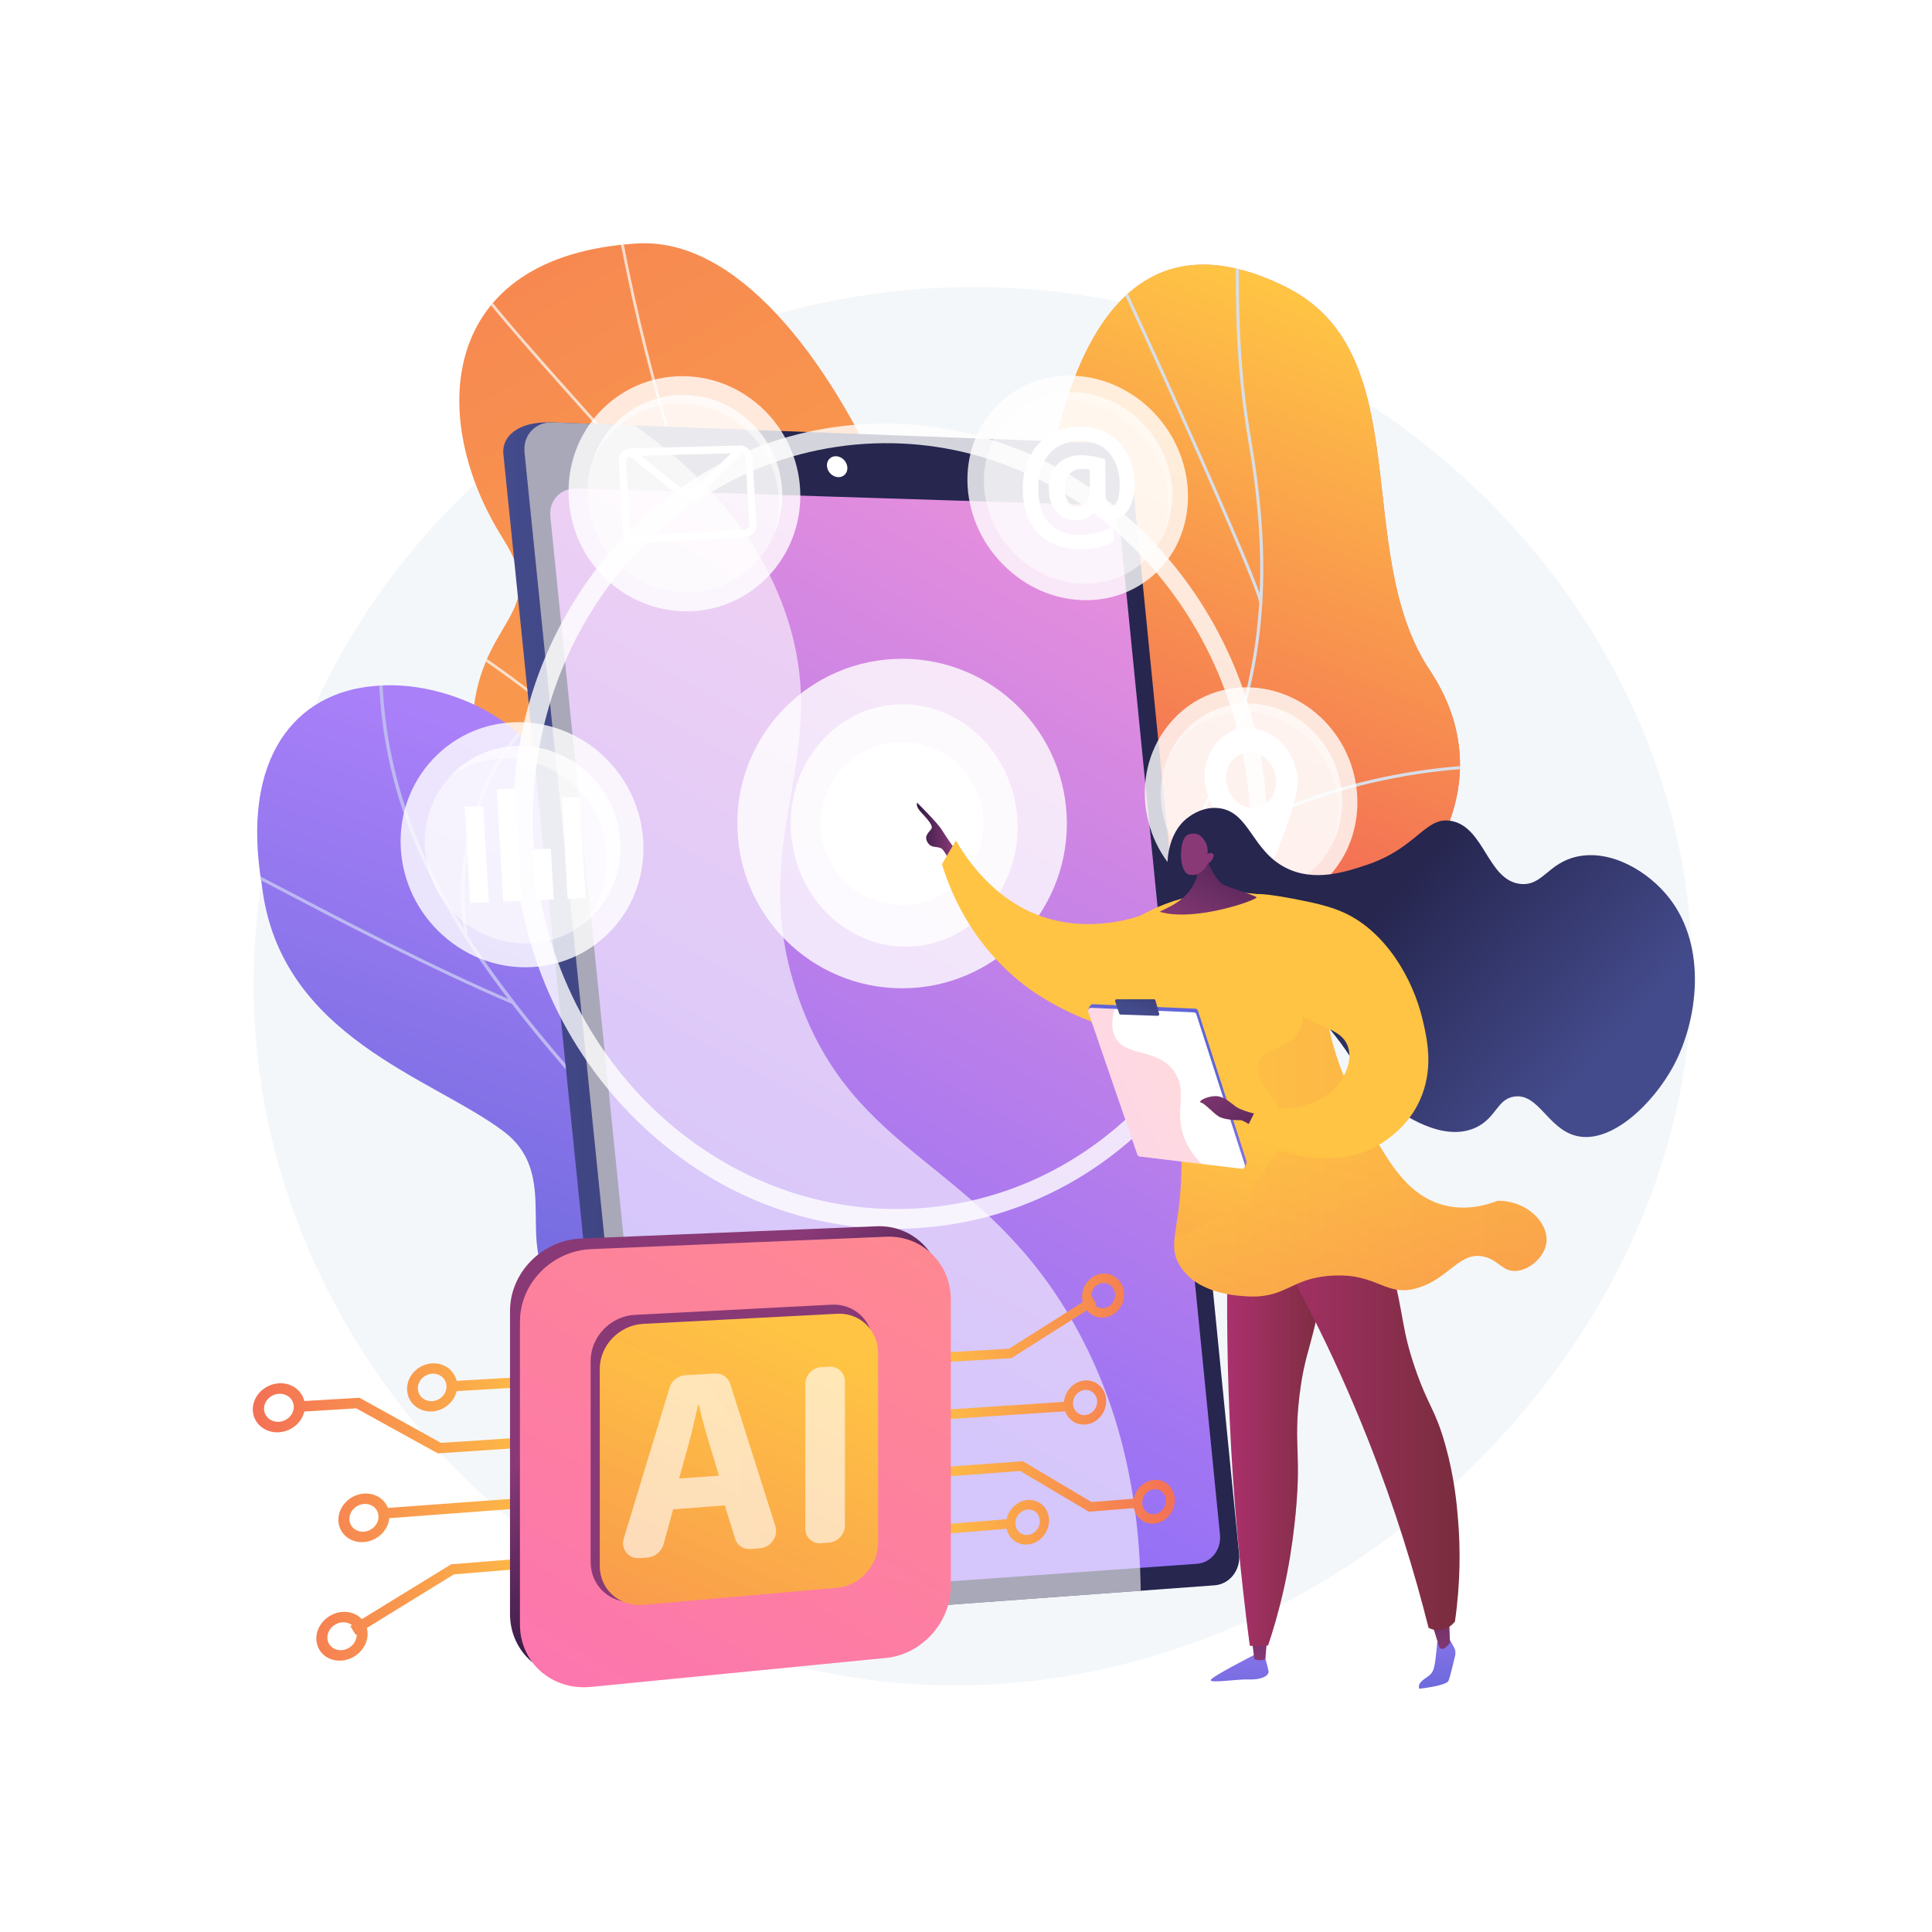 <svg xmlns="http://www.w3.org/2000/svg" xmlns:xlink="http://www.w3.org/1999/xlink" x="0px" y="0px" viewBox="0 0 3710 3710" style="enable-background:new 0 0 3710 3710;" xml:space="preserve"><g id="Background">	<g>		<g>			<rect style="fill:#FFFFFF;" width="3710" height="3710"></rect>		</g>	</g></g><g id="Illustration">	<g>		<path style="fill:#F4F7FA;" d="M1911.001,551.734c-707.114-20.88-1319.624,492.199-1412.164,1165.423   c-101.178,736.079,455.696,1398.374,1140.908,1504.45c852.288,131.942,1678.959-631.354,1604.732-1459.416   C3188.554,1138.319,2629.797,572.959,1911.001,551.734z"></path>		<g>			<g>				<defs>					<path id="SVGID_1_" d="M1911.597,2401.83c37.809,46.476,74.113,80.434,113.161,124.119      c-241.443,73.574-460.71,188.763-705.362,263.802c53.467-325.543,154.891-497.402-66.893-809.069      c-104.079-146.26-352.062-404.028-345.479-586.668c7.5-208.078,153.649-210.119,59.267-359.026      c-147.517-232.738-124.787-545.086,257.978-567.47c377.773-22.092,707.14,903.333,607.246,1226.263      C1801.575,1985.604,1714.172,2159.146,1911.597,2401.83z"></path>				</defs>									<linearGradient id="SVGID_00000150094539133867104860000017937358269103253637_" gradientUnits="userSpaceOnUse" x1="2192.545" y1="3034.444" x2="197.449" y2="-415.407">					<stop offset="0" style="stop-color:#FFC444"></stop>					<stop offset="0.996" style="stop-color:#F36F56"></stop>				</linearGradient>									<use xlink:href="#SVGID_1_" style="overflow:visible;fill:url(#SVGID_00000150094539133867104860000017937358269103253637_);"></use>				<clipPath id="SVGID_00000107583796156998208710000017462633105683735740_">					<use xlink:href="#SVGID_1_" style="overflow:visible;"></use>				</clipPath>				<g style="opacity:0.7;clip-path:url(#SVGID_00000107583796156998208710000017462633105683735740_);">					<g>						<path style="fill:#FCFDFE;" d="M1644.348,2635.309l5.378-0.823c-14.094-92.005-21.124-186.241-27.922-277.371l-2.594-34.624       c-5.558-73.302-11.833-138.766-17.374-196.525c-3.1-32.355-6.051-63.102-8.659-92.85       c-7.976-91.014-13.387-154.717-16.075-186.387l-1.787-20.917c-21.956-249.556-143.596-580.581-208.948-758.421       c-7.073-19.245-13.394-36.45-18.74-51.26c-91.873-254.585-156.984-530.485-193.519-820.035l-5.401,0.681       c36.587,289.949,101.791,566.241,193.804,821.201c5.347,14.82,11.672,32.034,18.75,51.29       c65.263,177.604,186.744,508.186,208.635,757.022l1.785,20.901c2.689,31.673,8.1,95.382,16.078,186.402       c2.609,29.76,5.559,60.523,8.664,92.893c5.535,57.734,11.81,123.168,17.361,196.42l2.597,34.614       C1623.186,2448.752,1630.222,2543.094,1644.348,2635.309z"></path>						<path style="fill:#FCFDFE;" d="M1607.438,2173.631l5.388-0.736c-22.351-164.228-114.766-348.125-267.258-531.811       c-127.01-152.996-292.22-300.342-453.272-404.258l-2.948,4.568C1201.507,1442.816,1559.368,1820.458,1607.438,2173.631z"></path>						<path style="fill:#FCFDFE;" d="M1372.576,1098.885l4.477-3.088c-81.394-117.932-178.169-226.261-271.762-331.025       c-64.05-71.695-130.281-145.832-191.039-222.436l-4.263,3.383c60.858,76.727,127.145,150.927,191.245,222.678       C1194.714,873.037,1291.376,981.234,1372.576,1098.885z"></path>						<path style="fill:#FCFDFE;" d="M1520.667,1537.942c8.048-199.048,109.08-461.91,216.208-562.522l-3.724-3.968       c-107.996,101.424-209.825,366.037-217.918,566.271L1520.667,1537.942z"></path>					</g>				</g>			</g>		</g>		<g>							<linearGradient id="SVGID_00000043456622861324276360000017482932060620600496_" gradientUnits="userSpaceOnUse" x1="1553.889" y1="1514.82" x2="2803.578" y2="1514.82">				<stop offset="0" style="stop-color:#FFC444"></stop>				<stop offset="0.996" style="stop-color:#F36F56"></stop>			</linearGradient>			<path style="fill:url(#SVGID_00000043456622861324276360000017482932060620600496_);" d="M1991.243,1366.67    c17.868,331.63-181.578,311.003-437.354,295.8c117.503,286.128,221.381,569.056,325.806,856.549    c171.336,7.634,294.202,9.913,336.397-193.984c47.723-230.603,67.618-365.264,300.505-479.372    c232.887-114.107,372.421-343.197,228.72-559.011c-151.223-227.108-19.719-607.838-275.887-735.37    C2023.074,329.065,1972.638,1021.343,1991.243,1366.67z"></path>			<g>				<defs>					<path id="SVGID_00000115494899933110298290000008675458133949912480_" d="M1991.243,1366.67      c17.868,331.63-181.578,311.003-437.354,295.8c117.503,286.128,221.381,569.056,325.806,856.549      c171.336,7.634,294.202,9.913,336.397-193.984c47.723-230.603,67.618-365.264,300.505-479.372      c232.887-114.107,372.421-343.197,228.72-559.011c-151.223-227.108-19.719-607.838-275.887-735.37      C2023.074,329.065,1972.638,1021.343,1991.243,1366.67z"></path>				</defs>									<linearGradient id="SVGID_00000023972073887183379210000017106088196936547470_" gradientUnits="userSpaceOnUse" x1="2570.842" y1="606.086" x2="2195.182" y2="1553.203">					<stop offset="0" style="stop-color:#FFC444"></stop>					<stop offset="0.996" style="stop-color:#F36F56"></stop>				</linearGradient>									<use xlink:href="#SVGID_00000115494899933110298290000008675458133949912480_" style="overflow:visible;fill:url(#SVGID_00000023972073887183379210000017106088196936547470_);"></use>				<clipPath id="SVGID_00000005246251650148046680000002436546816782924699_">					<use xlink:href="#SVGID_00000115494899933110298290000008675458133949912480_" style="overflow:visible;"></use>				</clipPath>				<g style="clip-path:url(#SVGID_00000005246251650148046680000002436546816782924699_);">					<g>						<path style="fill:#D8DEE8;" d="M1803.171,2135.763c213.075-181.699,385.573-339.033,505.188-569.789       c114.486-220.854,143.091-434.17,95.645-713.272c-24.58-144.611-25.844-251.004-24.965-396.815l-5.882-0.038       c-0.878,146.125,0.389,252.755,25.051,397.834c47.212,277.744,18.78,489.957-95.067,709.585       c-119.126,229.809-291.205,386.742-503.786,568.021L1803.171,2135.763z"></path>						<path style="fill:#D8DEE8;" d="M2213.05,2446.667l3.472-4.741c-74.389-54.429-149.779-94.805-230.483-123.432       c-41.297-14.646-81.458-21.407-129.06-27.052l-0.69,5.84c47.207,5.598,87.002,12.289,127.786,26.754       C2064.229,2352.467,2139.128,2392.581,2213.05,2446.667z"></path>						<path style="fill:#D8DEE8;" d="M2227.294,1702.23c160.632-137.5,383.525-218.596,627.617-228.343l-0.233-5.875       c-245.41,9.8-469.576,91.393-631.207,229.751L2227.294,1702.23z"></path>						<path style="fill:#D8DEE8;" d="M2418.623,1158.9l5.822-0.798c-4.281-31.188-127.031-305.137-164.549-388.357       c-77.634-172.194-163.482-356.56-172.769-367.024l-4.397,3.903c7.719,8.7,86.398,176.093,171.809,365.537       C2331.684,943.282,2415.303,1134.742,2418.623,1158.9z"></path>					</g>				</g>			</g>		</g>		<g>			<g>				<g>					<defs>						<path id="SVGID_00000013157153957014888330000018366532240329499269_" d="M1752.878,3064.025       c98.136-49.357,195.468-100.636,291.915-153.799c2.112,0.652-30.438-196.613-171.096-255.709       c-276.749-112.957-195.979-332.467-191.484-446.972c13.39-163.88-74.717-304.514-248.352-244.743       c-193.695,63.178-322.594-187.78-373.492-439.883c-14.906-126.508-198.388-220.642-342.498-205.483       c-148.124,12.654-256.876,134.601-215.001,382.4c33.754,292.199,328.954,369.766,465.067,473.485       c133.819,101.747-28.733,281.271,175.035,340.844c173.39,55.686,371.695,69.28,355.891,223.07       C1480.81,2890.153,1534.16,2990.73,1752.878,3064.025z"></path>					</defs>											<linearGradient id="SVGID_00000072281408058437632300000017080766689737795972_" gradientUnits="userSpaceOnUse" x1="1488.445" y1="1596.872" x2="1063.821" y2="2803.697">						<stop offset="0" style="stop-color:#AA80F9"></stop>						<stop offset="0.996" style="stop-color:#6165D7"></stop>					</linearGradient>											<use xlink:href="#SVGID_00000013157153957014888330000018366532240329499269_" style="overflow:visible;fill:url(#SVGID_00000072281408058437632300000017080766689737795972_);"></use>					<clipPath id="SVGID_00000074444294401425487450000008686515810616904895_">						<use xlink:href="#SVGID_00000013157153957014888330000018366532240329499269_" style="overflow:visible;"></use>					</clipPath>					<g style="clip-path:url(#SVGID_00000074444294401425487450000008686515810616904895_);">						<path style="fill:#BEB8F2;" d="M1899.189,3023.876c-0.558-1.656-237.862-356.182-542.624-674.855       c-45.269-52.993-92.774-105.817-138.71-156.903c-255.834-284.488-497.481-553.202-483.574-953.438l-6.441,0.499       c-13.968,402.104,228.282,671.488,484.758,956.692c45.918,51.062,93.401,103.863,138.721,156.911       c306.407,320.401,540.583,671.146,541.745,673.433L1899.189,3023.876z"></path>						<path style="fill:#BEB8F2;" d="M983.01,1927.682l3.362-5.08c-152.066-64.457-343.667-164.881-446.6-218.83       c-83.308-43.663-83.563-43.547-86.561-41.998l1.38,2.363l-0.647,2.733c3.997,0.877,38.436,18.926,82.034,41.777       C638.984,1762.635,830.718,1863.13,983.01,1927.682z"></path>						<path style="fill:#BEB8F2;" d="M898.294,1794.302c-19.46-128.795,11.776-229.432,41.408-291.176       c32.277-67.257,71.216-106.834,76.702-109.777l-1.124-1.807l1.206-3.457c-1.845-0.305-3.471,0.694-5.833,2.643       c-33.79,27.918-152.972,178.461-118.752,404.937L898.294,1794.302z"></path>						<path style="fill:#BEB8F2;" d="M1539.87,2563.532l5.919-2.809c-120.553-228.351-3.91-523.64,51.838-639.999       c2.995-6.25,3.954-8.275,4.221-9.25l-6.265-0.652l3.132,0.326l-3.125-0.345c-0.214,0.69-1.913,4.228-3.873,8.324       c-40.203,83.916-69.438,167.453-86.893,248.287C1471.296,2322.699,1483.087,2455.971,1539.87,2563.532z"></path>						<path style="fill:#BEB8F2;" d="M1009.881,2424.178l-1.115-2.448l-0.117,2.759l-3.012-1.759l1.441-3.225       c0.007-0.006,0.02-0.012,0.036-0.02c4.069-1.896,266.996-82.824,448.731,37.875l-4.288,4.585       C1271.637,2342.452,1012.32,2423.241,1009.881,2424.178z M1008.766,2421.7l0.117-2.778L1008.766,2421.7z"></path>						<path style="fill:#BEB8F2;" d="M1859.308,2966.352c-19.622-48.073-28.329-138.933,41.595-298.784       c3.969-9.071,3.969-9.071,3.266-10.313l-5.851,2.928l2.926-1.464l-3.164-0.059c-0.178,0.652-1.565,3.822-3.168,7.491       c-70.641,161.486-61.675,253.69-41.712,302.603L1859.308,2966.352z"></path>						<path style="fill:#BEB8F2;" d="M1794.276,2886.01l5.421-3.557c-61.562-76.23-230.802-87.404-326.203-87.28       c-3.026,0.004-4.972,0.011-5.683-0.031l-1.192,5.575c0.763,0.045,2.859,0.047,6.117,0.043       C1567.009,2800.638,1734.141,2811.551,1794.276,2886.01z"></path>					</g>				</g>			</g>		</g>		<g>			<g>				<g>					<g>													<linearGradient id="SVGID_00000006677372995838123360000003745646163514595749_" gradientUnits="userSpaceOnUse" x1="3481.436" y1="1934.023" x2="4890.386" y2="1934.023" gradientTransform="matrix(1 0.02 -0.02 1 -2497.696 -41.898)">							<stop offset="0" style="stop-color:#444B8C"></stop>							<stop offset="0.996" style="stop-color:#26264F"></stop>						</linearGradient>						<path style="fill:url(#SVGID_00000006677372995838123360000003745646163514595749_);" d="M2127.928,912.197l205.226,2064.037       c3.055,30.735-18.108,57.607-47.107,59.724l-999.937,83.753c-60.956,2.14-93.849-30.697-97.16-63.221L966.592,871.698       c-3.34-32.819,27.113-61.867,88.69-60.613l1013.56,42.732C2098.292,854.928,2124.846,881.199,2127.928,912.197z"></path>						<path style="fill:#26264F;" d="M2173.389,909.565l206.09,2074.674c3.069,30.893-18.179,57.908-47.294,60.042l-1036.684,75.993       c-32.365,2.372-61.642-22.43-64.967-55.126L1007.181,868.776c-3.354-32.995,20.883-58.972,53.769-57.729l1053.111,39.832       C2143.632,851.998,2170.294,878.407,2173.389,909.565z"></path>													<linearGradient id="SVGID_00000071560962107543665620000018244694704464642449_" gradientUnits="userSpaceOnUse" x1="2156.899" y1="1160.787" x2="1378.296" y2="2538.707">							<stop offset="0.004" style="stop-color:#E38DDD"></stop>							<stop offset="1" style="stop-color:#9571F6"></stop>						</linearGradient>						<path style="fill:url(#SVGID_00000071560962107543665620000018244694704464642449_);" d="M2151.565,1024.042l191.145,1922.914       c2.869,28.866-17.021,54.063-44.271,56l-975.066,69.308c-30.098,2.139-57.32-21.016-60.415-51.463L1056.808,992.11       c-3.12-30.703,19.386-55.03,49.933-54.057l989.363,31.488C2123.746,970.419,2148.672,994.946,2151.565,1024.042z"></path>					</g>					<path style="fill:#FFFFFF;" d="M1627.126,896.865c1.114,11.098-6.719,19.801-17.51,19.437      c-10.802-0.364-20.472-9.674-21.59-20.792c-1.119-11.12,6.743-19.823,17.547-19.438      C1616.366,876.457,1626.011,885.766,1627.126,896.865z"></path>				</g>			</g>			<g style="opacity:0.6;">				<path style="fill:#FFFFFF;" d="M1531.145,1909.562c-103.03-304.424,76.3-457.788-25.257-739.753     c-55.253-153.414-165.862-267.698-287.542-352.808l-157.394-5.953c-32.888-1.244-57.123,24.734-53.771,57.729l223.356,2196.372     c3.323,32.696,32.601,57.498,64.965,55.126l895.028-65.609c-2.811-229.333-61.074-392.55-125.87-508.578     C1886.6,2227.254,1637.83,2224.787,1531.145,1909.562z"></path>			</g>		</g>		<g>			<circle style="opacity:0.8;fill:#FFFFFF;" cx="1732.289" cy="1581.423" r="316.382"></circle>			<circle style="fill:#FFFFFF;" cx="1732.289" cy="1581.423" r="156.292"></circle>		</g>		<g>			<g>				<path style="opacity:0.8;fill:#FFFFFF;" d="M1953.769,1574.173c7.345,126.815-82.133,235.704-201.312,243.302     c-120.82,7.703-226.095-91.355-233.624-221.348c-7.529-129.993,85.69-239.07,206.695-243.573     C1844.89,1348.111,1946.424,1447.358,1953.769,1574.173z"></path>				<path style="opacity:0.8;fill:#FFFFFF;" d="M1845.752,1579.625c3.651,63.036-41.008,116.853-100.108,120.224     c-59.501,3.394-111.028-45.568-114.724-109.38c-3.696-63.812,41.876-117.675,101.422-120.29     C1791.486,1467.581,1842.101,1516.589,1845.752,1579.625z"></path>			</g>			<path style="opacity:0.8;fill:#FFFFFF;" d="M1783.685,2356.602c-194.42,18.398-385.927-45.933-537.739-183.141    c-154.257-139.419-247.131-335.53-259.58-550.456c-12.449-214.927,57.232-419.242,194.486-573.376    c135.078-151.69,318.038-234.923,513.45-236.202c191.169-1.251,371.701,76.182,509.905,216.359    c136.138,138.08,216.559,322.269,228.025,520.236s-47.211,389.177-166.606,540.156    C2144.419,2243.449,1973.883,2338.603,1783.685,2356.602z M1696.482,851.065c-387.813,3.368-696.304,348.854-671.91,770.011    c24.394,421.156,370.992,733.576,756.933,697.888c369.662-34.183,640.742-377.816,618.182-767.299    C2377.127,1162.181,2067.937,847.84,1696.482,851.065z"></path>			<g>				<g>					<g>						<path style="opacity:0.8;fill:#FFFFFF;" d="M1092.165,957.331c-7.507-129.616,92.346-234.82,217.865-234.972       c120.156-0.147,219.483,96.825,226.42,216.585c6.937,119.761-80.708,224.47-200.307,234.246       C1211.206,1183.402,1099.672,1086.947,1092.165,957.331z"></path>					</g>					<g style="opacity:0.5;">						<path style="fill:#FFFFFF;" d="M1128.489,955.828c-6.295-108.68,77.326-197.069,182.663-197.409       c101.057-0.325,184.749,81.147,190.589,181.961c5.839,100.815-68.037,188.808-168.649,196.828       C1228.219,1145.569,1134.784,1064.509,1128.489,955.828z"></path>					</g>					<path style="opacity:0.5;fill:#FFFFFF;" d="M1304.896,774.974c101.133-0.418,184.885,81.012,190.727,181.867      c1.389,23.984-1.763,47.187-8.643,68.772c11.081-26.036,16.51-55.022,14.76-85.231      c-5.839-100.815-89.532-182.288-190.589-181.963c-81.134,0.263-149.359,52.801-173.575,126.757      C1166.077,820.097,1229.996,775.285,1304.896,774.974z"></path>					<g>						<path style="fill:#FFFFFF;" d="M1221.079,1043.348c-6.388,0.122-12.483-2.218-17.252-6.646       c-4.796-4.452-7.646-10.498-8.024-17.02l-7.724-133.348c-0.787-13.587,9.54-24.929,23.002-25.283l209.498-5.512       c6.261-0.078,12.207,2.222,16.852,6.712c4.57,4.417,7.288,10.352,7.657,16.712l7.391,127.603       c0.755,13.041-8.812,24.227-21.344,24.934l-209.125,11.814C1221.699,1043.331,1221.388,1043.342,1221.079,1043.348z        M1421.649,870.032l-209.483,5.682c-5.799,0.157-10.255,4.855-9.93,10.473l7.717,133.243c0.145,2.499,1.24,4.817,3.081,6.528       c2.049,1.908,4.755,2.845,7.62,2.709l209.145-11.644c5.222-0.292,9.216-4.875,8.906-10.221l-7.396-127.702       c-0.142-2.45-1.188-4.734-2.946-6.432C1426.53,870.903,1424.213,869.943,1421.649,870.032L1421.649,870.032z"></path>						<path style="fill:#FFFFFF;" d="M1323.182,959.373c-6.31,0.092-12.724-2.011-18.159-6.354l-98.686-78.887       c-3.171-2.535-3.887-7.154-1.596-10.312c2.289-3.16,6.716-3.664,9.883-1.127l98.593,78.907       c5.693,4.561,13.575,4.19,18.741-0.863l85.359-83.399c2.724-2.653,7.098-2.38,9.779,0.61c2.678,2.991,2.647,7.57-0.069,10.229       l-85.268,83.41C1336.573,956.662,1329.937,959.275,1323.182,959.373z"></path>					</g>				</g>				<g>					<g style="opacity:0.8;">						<path style="fill:#FFFFFF;" d="M1160.828,1453.716c91.85,88.159,100.226,232.781,18.903,326.35       c-83.015,95.516-230.039,104.506-328.686,16.598c-100.78-89.808-109.665-243.219-19.635-338.988       C919.535,1363.934,1067.069,1363.724,1160.828,1453.716z"></path>					</g>					<g style="opacity:0.5;">						<path style="fill:#FFFFFF;" d="M1130.902,1486.144c74.338,71.115,81.107,187.983,15.261,263.478       c-67.092,76.922-185.61,83.844-264.93,12.91c-80.873-72.323-88.015-195.624-15.797-272.729       C936.267,1414.179,1055.159,1413.684,1130.902,1486.144z"></path>					</g>					<path style="opacity:0.5;fill:#FFFFFF;" d="M1130.902,1486.146c-75.744-72.464-194.635-71.967-265.466,3.655      c-0.662,0.708-1.269,1.447-1.917,2.159c71.728-52.932,173.649-46.444,241.309,18.11c74.55,71.128,81.329,188.17,15.284,263.874      c-0.188,0.216-0.39,0.415-0.58,0.631c9.523-7.273,18.459-15.589,26.631-24.953      C1212.008,1674.126,1205.239,1557.259,1130.902,1486.146z"></path>					<g>						<polygon style="fill:#FFFFFF;" points="1090.127,1726.026 1124.319,1724.533 1113.101,1530.855 1078.864,1531.573       "></polygon>						<polygon style="fill:#FFFFFF;" points="1028.662,1728.71 1063.344,1727.196 1057.695,1629.665 1022.99,1630.787       "></polygon>						<polygon style="fill:#FFFFFF;" points="966.308,1731.433 1001.492,1729.897 989.035,1514.82 953.8,1515.484       "></polygon>						<polygon style="fill:#FFFFFF;" points="903.048,1734.196 938.745,1732.637 928.058,1548.139 892.318,1548.943       "></polygon>					</g>				</g>				<g>					<g>						<g>							<path style="opacity:0.8;fill:#FFFFFF;" d="M1915.863,777.599c81.371-81.229,215.354-72.666,299.185,14.011        c81.138,83.893,88.679,214.104,17.12,295.58c-73.934,84.18-207.17,88.514-298.109,4.558        C1839.909,1004.828,1831.619,861.696,1915.863,777.599z"></path>						</g>						<g style="opacity:0.5;">							<path style="fill:#FFFFFF;" d="M1938.887,801.085c69.336-69.41,183.719-62.328,255.412,11.632        c69.482,71.68,75.934,183.059,14.635,252.668c-63.25,71.825-177.021,75.296-254.532,3.562        C1874.273,994.791,1867.209,872.839,1938.887,801.085z"></path>						</g>						<path style="opacity:0.3;fill:#FFFFFF;" d="M1930.675,817.345c69.407-69.514,183.903-62.536,255.665,11.401       c56.219,57.921,71.174,141.725,42.579,208.453c38.689-68.829,26.144-161.796-34.62-224.481       c-71.694-73.962-186.076-81.043-255.412-11.634c-15.015,15.033-26.537,32.314-34.694,50.91       C1911.35,839.563,1920.142,827.894,1930.675,817.345z"></path>					</g>					<g>						<path style="fill:#FFFFFF;" d="M2178.504,922.866c0.795,13.724-0.477,26.309-3.817,37.761       c-3.341,11.457-8.48,20.49-15.42,27.1c-6.946,6.616-15.264,10.01-24.958,10.18c-6.469,0.113-12.297-1.485-17.483-4.794       c-5.189-3.312-9.042-7.726-11.555-13.241l-2.104,0.034c-8.761,12.513-20.482,18.902-35.175,19.159       c-15.601,0.273-28.213-4.63-37.822-14.715c-9.619-10.096-14.948-24.048-15.979-41.849       c-1.176-20.303,3.811-36.732,14.95-49.275c11.123-12.525,26.205-18.879,45.225-19.073c7.561-0.077,15.93,0.628,25.104,2.114       c9.164,1.485,16.739,3.295,22.729,5.433l1.044,70.169c0.77,13.291,4.478,19.884,11.121,19.778       c5.59-0.089,9.784-4.625,12.583-13.605c2.798-8.977,3.779-20.672,2.944-35.086c-0.89-15.369-4.599-28.916-11.13-40.645       c-6.535-11.737-15.295-20.663-26.287-26.779c-11.006-6.124-23.36-9.129-37.068-9.011c-17.782,0.153-33.03,4.272-45.732,12.365       c-12.721,8.106-22.175,19.73-28.353,34.871c-6.182,15.153-8.703,32.61-7.559,52.359c1.54,26.589,9.268,46.878,23.166,60.848       c13.878,13.95,33.173,20.681,57.848,20.21c9.323-0.178,19.493-1.499,30.506-3.961c10.999-2.459,21.749-5.939,32.251-10.439       l1.594,27.521c-18.209,9.078-38.771,13.862-61.704,14.336c-33.498,0.693-60.261-8.389-80.224-27.278       c-20.006-18.931-31.021-45.589-33.011-79.944c-1.38-23.836,2.2-45.534,10.733-65.076       c8.524-19.521,21.365-34.866,38.503-46.033c17.103-11.144,37.157-16.789,60.143-16.951       c19.327-0.136,36.803,4.047,52.439,12.538c15.608,8.476,27.957,20.593,37.062,36.351       C2172.163,883.978,2177.306,902.185,2178.504,922.866z M2045,942.641c1.174,20.267,9.348,30.279,24.504,30.038       c7.92-0.126,13.766-3.265,17.544-9.415c3.776-6.147,5.706-16.075,5.79-29.784l-0.127-31.772       c-4.539-1.001-9.621-1.469-15.247-1.403c-10.999,0.129-19.349,3.972-25.042,11.533       C2046.723,919.405,2044.249,929.674,2045,942.641z"></path>					</g>				</g>				<g>					<g>						<g>							<path style="opacity:0.8;fill:#FFFFFF;" d="M2254.226,1380.114c78.314-82.748,207.449-78.887,288.352,3.615        c78.316,79.865,85.729,207.852,16.827,290.511c-71.178,85.389-199.582,94.139-287.3,14.543        C2181.306,1606.391,2173.161,1465.768,2254.226,1380.114z"></path>						</g>						<g style="opacity:0.5;">							<path style="fill:#FFFFFF;" d="M2276.435,1402.454c66.733-70.701,176.976-67.625,246.164,2.768        c67.063,68.232,73.403,177.705,14.384,248.33c-60.89,72.863-170.535,80.113-245.302,12.098        C2214.399,1595.349,2207.459,1475.531,2276.435,1402.454z"></path>						</g>						<path style="opacity:0.3;fill:#FFFFFF;" d="M2268.541,1418.741c66.8-70.804,177.15-67.833,246.403,2.536       c54.259,55.132,68.769,137.159,41.273,203.841c37.225-69.094,25.029-160.227-33.618-219.896       c-69.188-70.395-179.431-73.469-246.164-2.77c-14.45,15.311-25.532,32.717-33.37,51.302       C2249.947,1441.272,2258.404,1429.485,2268.541,1418.741z"></path>					</g>					<path style="fill:#FFFFFF;" d="M2313.235,1497.984c2.063,35.619,44.394,118.307,73.924,172.081      c12.273,22.348,41.124,22.201,50.797-0.251c23.263-54,55.933-136.941,53.873-172.521c-3.18-54.905-45.704-99.283-95.008-99.123      C2347.486,1398.329,2310.051,1443.018,2313.235,1497.984z M2354.623,1497.824c-1.709-29.504,18.382-53.498,44.866-53.592      c26.475-0.094,49.316,23.734,51.023,53.221c1.708,29.486-18.363,53.48-44.837,53.592      C2379.192,1551.156,2356.332,1527.328,2354.623,1497.824z"></path>				</g>			</g>		</g>		<g>							<linearGradient id="SVGID_00000116207865504977565850000016273123994412340890_" gradientUnits="userSpaceOnUse" x1="6774.729" y1="3036.086" x2="6797.155" y2="3321.511" gradientTransform="matrix(1 0 0 1 -4408.594 0)">				<stop offset="0" style="stop-color:#AA80F9"></stop>				<stop offset="0.996" style="stop-color:#6165D7"></stop>			</linearGradient>			<path style="fill:url(#SVGID_00000116207865504977565850000016273123994412340890_);" d="M2406.7,3178.849    c0,0-80.487,40.9-81.801,47.429c-1.315,6.529,51.761-2.189,73.427-1.247c21.668,0.942,39.492-6.218,37.531-16.479    c-1.962-10.263-9.546-36.07-9.546-36.07L2406.7,3178.849z"></path>							<linearGradient id="SVGID_00000036246900958987908940000011291152875531333045_" gradientUnits="userSpaceOnUse" x1="6827.993" y1="3195.357" x2="6823.927" y2="2900.539" gradientTransform="matrix(1 0 0 1 -4408.594 0)">				<stop offset="0" style="stop-color:#893976"></stop>				<stop offset="1" style="stop-color:#311944"></stop>			</linearGradient>			<path style="fill:url(#SVGID_00000036246900958987908940000011291152875531333045_);" d="M2403.755,3145.657l4.896,40.517    c0,0,12.742,5.072,21.302-0.925l3.651-44.437L2403.755,3145.657z"></path>							<linearGradient id="SVGID_00000122716120260573713060000013160141476393546130_" gradientUnits="userSpaceOnUse" x1="7152.391" y1="3002.702" x2="7174.877" y2="3288.878" gradientTransform="matrix(1 0 0 1 -4408.594 0)">				<stop offset="0" style="stop-color:#AA80F9"></stop>				<stop offset="0.996" style="stop-color:#6165D7"></stop>			</linearGradient>			<path style="fill:url(#SVGID_00000122716120260573713060000013160141476393546130_);" d="M2782.796,3146.629l9.363,16.805    c2.618,4.698,3.397,10.355,2.142,15.711c-3.273,13.975-9.812,41.206-12.663,48.308c-3.882,9.671-55.968,15.418-55.968,15.418    s-4.646-7.307,6.169-16.134c10.813-8.827,17.764-10.215,21.581-23.241c3.816-13.024,6.362-49.868,6.362-49.868L2782.796,3146.629    z"></path>							<linearGradient id="SVGID_00000041993112694405959770000016780769842219779515_" gradientUnits="userSpaceOnUse" x1="7174.292" y1="3190.016" x2="7170.226" y2="2895.235" gradientTransform="matrix(1 0 0 1 -4408.594 0)">				<stop offset="0" style="stop-color:#893976"></stop>				<stop offset="1" style="stop-color:#311944"></stop>			</linearGradient>			<path style="fill:url(#SVGID_00000041993112694405959770000016780769842219779515_);" d="M2743.828,3103.928    c3.421,3.047,20.149,59.818,20.149,59.818s5.415,7.741,15.701-3.684c10.286-11.426,4.655-5.125,4.655-5.125l-1.929-55.836    L2743.828,3103.928z"></path>							<linearGradient id="SVGID_00000098944032717082808600000018402827234735595670_" gradientUnits="userSpaceOnUse" x1="6138.755" y1="2717.976" x2="6333.627" y2="2717.976" gradientTransform="matrix(1 0 0 1 -3782.332 0)">				<stop offset="0" style="stop-color:#AB316D"></stop>				<stop offset="1" style="stop-color:#792D3D"></stop>			</linearGradient>			<path style="fill:url(#SVGID_00000098944032717082808600000018402827234735595670_);" d="M2359.472,2331.647    c-4.247,120.861-4.419,252.171,1.801,392.45c7.001,157.965,21.075,303.963,38.81,436.312c6.593,0.236,13.521,0.274,20.758,0.047    c4.888-0.152,9.623-0.419,14.199-0.771c9.204-27.444,20.083-63.532,29.824-106.638c10.241-45.327,16.42-85.985,20.822-124.864    c15.499-136.892-2.664-148.835,9.914-250.286c11.14-89.849,26.982-93.357,45.58-220.923    c20.178-138.413,5.157-159.179-2.148-166.679C2507.934,2258.36,2434.886,2280.101,2359.472,2331.647z"></path>							<linearGradient id="SVGID_00000011032336557584937400000018323315088199090872_" gradientUnits="userSpaceOnUse" x1="6152.229" y1="2717.985" x2="6333.626" y2="2717.985" gradientTransform="matrix(1 0 0 1 -3782.332 0)">				<stop offset="0" style="stop-color:#AB316D"></stop>				<stop offset="1" style="stop-color:#792D3D"></stop>			</linearGradient>			<path style="opacity:0.3;fill:url(#SVGID_00000011032336557584937400000018323315088199090872_);" d="M2539.032,2290.296    c-29.661-30.462-97.492-12.021-169.135,34.469c82.419,99.56,91.404,164.146,81.523,206.051    c-11.166,47.363-45.116,61.004-44.987,112.793c0.16,63.644,51.532,80.502,50.441,147.85    c-0.723,44.534-23.297,44.071-28.629,99.074c-6.307,65.081,23.184,87.506,13.632,135.657    c-4.11,20.715-15.838,47.784-49.245,75.669c2.408,19.773,4.878,39.347,7.452,58.552c6.59,0.232,13.519,0.273,20.756,0.043    c4.888-0.15,9.624-0.416,14.198-0.769c9.204-27.444,20.083-63.531,29.825-106.636c10.241-45.329,16.42-85.986,20.822-124.865    c15.498-136.892-2.664-148.835,9.914-250.286c11.14-89.849,26.982-93.359,45.579-220.924    C2561.356,2318.56,2546.337,2297.795,2539.032,2290.296z"></path>							<linearGradient id="SVGID_00000164509641386531622650000006327830451529868448_" gradientUnits="userSpaceOnUse" x1="6192.855" y1="2696.499" x2="6585.152" y2="2696.499" gradientTransform="matrix(1 0 0 1 -3782.332 0)">				<stop offset="0" style="stop-color:#AB316D"></stop>				<stop offset="1" style="stop-color:#792D3D"></stop>			</linearGradient>			<path style="fill:url(#SVGID_00000164509641386531622650000006327830451529868448_);" d="M2410.523,2329.617    c70.966,116.098,147.51,260.586,215.962,433.533c51.731,130.698,89.249,253.41,116.794,362.773    c3.728,1.93,12.521,5.779,23.757,4.118c15.324-2.266,24.51-13.204,26.91-16.256c11.211-78.398,9.976-144.796,6.17-192.716    c-2.437-30.682-6.748-81.776-24.24-144.851c-19.591-70.655-33.061-74.626-58.62-149.375    c-26.53-77.588-20.103-96.949-45.509-194.045c-10.436-39.887-27.907-99.245-56.736-170.246    C2546.848,2284.906,2478.685,2307.263,2410.523,2329.617z"></path>							<linearGradient id="SVGID_00000105392871559084214390000015800524713522130608_" gradientUnits="userSpaceOnUse" x1="6472.88" y1="1696.269" x2="6847.783" y2="2039.401" gradientTransform="matrix(1 0 0 1 -3782.332 0)">				<stop offset="0.004" style="stop-color:#26264F"></stop>				<stop offset="1" style="stop-color:#444B8C"></stop>			</linearGradient>			<path style="fill:url(#SVGID_00000105392871559084214390000015800524713522130608_);" d="M2391.637,1825.18    c-78.359-51.178-111.936-45.277-134.653-91.241c-22.469-45.465-22.418-117.599,14.764-155.813    c2.73-2.807,31.052-31.008,69.379-26.177c57.968,7.312,62.237,80.542,127.257,114.091c55.094,28.429,115.176,8.435,155.837-5.099    c97.912-32.585,112.451-94.223,163.217-84.398c63.612,12.31,69.239,114.592,132.613,120.893    c42.357,4.211,52.447-40.224,108.131-52.461c65.432-14.382,137.231,28.135,177.498,79.834    c73.599,94.497,54.213,235.54,8.161,321.636c-37.832,70.732-119.175,152.09-187.699,134.587    c-54.135-13.827-71.76-82.066-118.332-75.276c-33.112,4.831-34.31,40.799-73.448,59.31    c-64.269,30.4-143.613-27.54-165.257-43.345c-61.689-45.049-51.864-73.86-131.407-164.173    C2506.277,1921.876,2461.028,1870.497,2391.637,1825.18z"></path>							<linearGradient id="SVGID_00000145741841299958106610000016810530154469259439_" gradientUnits="userSpaceOnUse" x1="5542.957" y1="1598.465" x2="5612.742" y2="1598.465" gradientTransform="matrix(1 0 0 1 -3782.332 0)">				<stop offset="0" style="stop-color:#311944"></stop>				<stop offset="1" style="stop-color:#893976"></stop>			</linearGradient>			<path style="fill:url(#SVGID_00000145741841299958106610000016810530154469259439_);" d="M1830.41,1626.12    c0,0-13.242-18.529-21.645-32.297c-8.402-13.769-47.626-52.454-47.626-52.454s-2.989,6.139,5.455,15.962    c8.443,9.822,26.213,26.656,22.127,33.778c-4.086,7.122-15.588,13.4-7.287,26.848c8.301,13.447,22.734,4.264,30.113,15.05    c7.378,10.786,14.937,22.553,14.937,22.553L1830.41,1626.12z"></path>							<linearGradient id="SVGID_00000143598096939673847540000003375671008315395515_" gradientUnits="userSpaceOnUse" x1="1983.814" y1="2095.479" x2="1799.399" y2="2969.742">				<stop offset="0" style="stop-color:#FFC444"></stop>				<stop offset="0.996" style="stop-color:#F36F56"></stop>			</linearGradient>			<path style="fill:url(#SVGID_00000143598096939673847540000003375671008315395515_);" d="M1835.578,1614.03    c-8.931,15.11-17.863,30.213-26.795,45.322c9.299,30.369,25.326,72.541,53.407,117.035    c12.386,19.626,50.788,77.203,115.806,123.506c88.508,63.028,249.756,121.832,296.959,54.76    c42.12-59.848-25.864-192.506-38.383-216.323c-25.338,13.283-66.976,30.901-120.498,35.068    c-17.54,1.366-63.195,4.477-114.628-13.188C1906.256,1727.516,1853.41,1645.001,1835.578,1614.03z"></path>							<linearGradient id="SVGID_00000070102343223505351280000003256716545355541161_" gradientUnits="userSpaceOnUse" x1="2527.98" y1="2210.263" x2="2343.565" y2="3084.526">				<stop offset="0" style="stop-color:#FFC444"></stop>				<stop offset="0.996" style="stop-color:#F36F56"></stop>			</linearGradient>			<path style="fill:url(#SVGID_00000070102343223505351280000003256716545355541161_);" d="M2133.305,1816.526    c4.454,22.381,74.067,10.378,88.435,51.004c7.709,21.8-8.659,35.647-9.345,72.67c-0.768,41.447,18.987,64.986,34.142,97.591    c22.195,47.755,22.278,94.57,22.443,188.191c0.234,133.271-29.234,160.069-4.081,203.021    c32.741,55.909,111.364,59.478,132.613,60.447c72.676,3.302,81.297-35.306,160.156-39.917    c90.062-5.266,102.889,43.686,167.297,22.809c58.839-19.073,78.638-69.81,124.453-59.304    c28.635,6.562,36.228,29.899,63.246,27.373c27.148-2.54,55.212-29.445,57.126-57.032c2.378-34.29-35.106-77.488-93.849-77.556    c-23.343,9.162-62.037,19.781-105.071,7.986c-70.509-19.327-107.182-86.363-147.914-160.818    c-28.178-51.505-79.971-146.176-80.588-270.311c-0.255-51.191,8.398-66.168-4.08-93.528    c-40.519-88.849-197.722-75.591-211.033-74.307C2220.137,1725.17,2127.926,1789.5,2133.305,1816.526z"></path>			<g>									<linearGradient id="SVGID_00000017474229114772653300000001823805006895620792_" gradientUnits="userSpaceOnUse" x1="6054.48" y1="2035.977" x2="5932.363" y2="2238.39" gradientTransform="matrix(1 0 0 1 -3782.332 0)">					<stop offset="0.004" style="stop-color:#6165D7"></stop>					<stop offset="1" style="stop-color:#AA80F9"></stop>				</linearGradient>				<path style="fill:url(#SVGID_00000017474229114772653300000001823805006895620792_);" d="M2098.185,1928.345l197.454,8.616     c2.168,0.094,4.067,1.649,4.802,3.931l93.017,288.51c1.334,4.138-2.848,14.49-6.76,14.02l-195.22-29.693     c-1.985-0.239-3.684-1.7-4.401-3.783l-96.775-269.293C2088.932,1936.66,2094.362,1928.178,2098.185,1928.345z"></path>				<path style="fill:#FFFFFF;" d="M2095.122,1935.406l197.454,8.616c2.168,0.094,4.068,1.65,4.803,3.931l93.016,288.51     c1.335,4.138-1.667,8.41-5.579,7.94l-196.399-23.614c-1.986-0.238-3.685-1.7-4.402-3.783l-94.071-273.512     C2088.57,1939.501,2091.298,1935.239,2095.122,1935.406z"></path>									<linearGradient id="SVGID_00000098185799541748302950000008133684531980363662_" gradientUnits="userSpaceOnUse" x1="5999.972" y1="1823.769" x2="5964.066" y2="1941.278" gradientTransform="matrix(1 0 0 1 -3782.332 0)">					<stop offset="0.004" style="stop-color:#26264F"></stop>					<stop offset="1" style="stop-color:#444B8C"></stop>				</linearGradient>				<path style="fill:url(#SVGID_00000098185799541748302950000008133684531980363662_);" d="M2149.115,1946.151l-7.609-23     c-0.687-2.076,0.687-4.283,2.667-4.283h71.873c1.239,0,2.335,0.897,2.71,2.218l7.226,25.44c0.594,2.089-0.837,4.208-2.797,4.14     l-71.491-2.44C2150.538,1948.187,2149.517,1947.366,2149.115,1946.151z"></path>									<linearGradient id="SVGID_00000111885405551835943800000011118073505388845954_" gradientUnits="userSpaceOnUse" x1="6125.809" y1="2009.3" x2="5824.801" y2="2169.514" gradientTransform="matrix(1 0 0 1 -3782.332 0)">					<stop offset="0" style="stop-color:#FF9085"></stop>					<stop offset="1" style="stop-color:#FB6FBB"></stop>				</linearGradient>				<path style="opacity:0.3;fill:url(#SVGID_00000111885405551835943800000011118073505388845954_);" d="M2270.662,2174.563     c-12.826-46.5,8.282-76.78-13.262-112.915c-30.473-51.11-95.938-29.478-116.291-70.718c-5.489-11.12-8.114-27.694-0.71-53.55     l-45.278-1.972c-3.823-0.166-6.551,4.09-5.178,8.086l94.071,273.512c0.717,2.085,2.416,3.542,4.402,3.783l119.363,14.355     C2286.519,2214.413,2275.874,2193.463,2270.662,2174.563z"></path>			</g>							<linearGradient id="SVGID_00000084497681881932126670000015244475563446110397_" gradientUnits="userSpaceOnUse" x1="2464.992" y1="2276.345" x2="2314.728" y2="2064.609">				<stop offset="0" style="stop-color:#311944"></stop>				<stop offset="1" style="stop-color:#893976"></stop>			</linearGradient>			<path style="fill:url(#SVGID_00000084497681881932126670000015244475563446110397_);" d="M2414.853,2140.01    c0,0-29.837-6.637-41.345-14.733c-11.508-8.103-23.711-21.114-40.677-20.406c-16.966,0.715-34.039,10.355-26.202,12.572    c7.838,2.211,22.477,19.594,33.662,26.439c11.184,6.844,36.741,7.461,41.501,7.089c4.759-0.373,23.547,12.26,23.547,12.26    L2414.853,2140.01z"></path>							<linearGradient id="SVGID_00000091706955710653238270000011390681125546694792_" gradientUnits="userSpaceOnUse" x1="6037.065" y1="2133.266" x2="6752.227" y2="2133.266" gradientTransform="matrix(1 0 0 1 -3782.332 0)">				<stop offset="0" style="stop-color:#FFC444"></stop>				<stop offset="0.996" style="stop-color:#F36F56"></stop>			</linearGradient>			<path style="opacity:0.3;fill:url(#SVGID_00000091706955710653238270000011390681125546694792_);" d="M2875.94,2305.822    c-23.343,9.162-62.037,19.781-105.071,7.986c-70.509-19.327-107.183-86.363-147.914-160.818    c-28.179-51.505-79.971-146.176-80.588-270.311c-0.255-51.191,8.398-66.168-4.08-93.528c-1.986-4.35-4.326-8.394-6.841-12.27    c-30.78,23.263-42.717,46.56-46.205,67.016c-8.49,49.788,31.542,90.5,10.711,133.445c-19.953,41.133-69.283,29.753-79.568,65.012    c-11.096,38.038,43.498,60.98,45.905,119.757c2.889,70.539-72.971,105.083-59.675,152.264    c11.523,40.892,75.009,37.945,74.977,59.879c-0.038,26.076,1.963-27.767-74.977-59.879    c-23.318-9.731-133.06,71.267-146.397,57.052c-2.872,22.983-2.354,38.728,8.683,57.574    c32.741,55.909,111.364,59.478,132.613,60.447c72.676,3.302,81.297-35.306,160.156-39.917    c90.062-5.266,102.888,43.686,167.297,22.809c58.839-19.073,78.638-69.81,124.453-59.304    c28.635,6.562,36.228,29.899,63.246,27.373c27.148-2.54,55.212-29.445,57.126-57.032    C2972.167,2349.088,2934.683,2305.89,2875.94,2305.822z"></path>							<linearGradient id="SVGID_00000132079321406645490100000016467718896297949863_" gradientUnits="userSpaceOnUse" x1="2509.367" y1="2206.337" x2="2324.952" y2="3080.599">				<stop offset="0" style="stop-color:#FFC444"></stop>				<stop offset="0.996" style="stop-color:#F36F56"></stop>			</linearGradient>			<path style="fill:url(#SVGID_00000132079321406645490100000016467718896297949863_);" d="M2414.088,2126.185    c-9.182,18.251-18.362,36.496-27.542,54.747c14.154,7.752,165.483,87.807,275.172,8.555    c13.563-9.797,49.605-35.841,69.033-86.839c21.413-56.209,9.402-108.47,1.609-142.413    c-19.288-84.025-73.836-172.166-151.231-207.578c-29.563-13.527-64.661-20.37-97.675-26.806    c-27.997-5.46-71.999-12.149-72.937-7.411c-0.458,2.312,9.768,5.266,16.867,9.757c43.61,27.579-11.759,141.485,39.493,196.11    c49.097,52.327,112.819,43.687,123.088,91.109c4.775,22.047-5.108,41.881-9.511,50.716    C2555.89,2115.433,2489.766,2137.499,2414.088,2126.185z"></path>							<linearGradient id="SVGID_00000054233555942873256950000003935709620974001824_" gradientUnits="userSpaceOnUse" x1="2412.892" y1="1554.892" x2="2288.241" y2="1799.07">				<stop offset="0" style="stop-color:#311944"></stop>				<stop offset="1" style="stop-color:#893976"></stop>			</linearGradient>			<path style="fill:url(#SVGID_00000054233555942873256950000003935709620974001824_);" d="M2311.376,1632.923    c0,0,17.772,57.765,39.906,66.763c22.134,8.99,57.124,19.314,61.517,23.317c4.39,3.994-117.594,48.283-185.992,27.899l0,0    c19.489-9.535,24.702-12.583,24.702-12.583c5.204-3.047,14.913-8.719,24.019-17.738c6.2-6.135,15.906-17.556,23.21-36.536    l-6.393-32.795L2311.376,1632.923z"></path>							<linearGradient id="SVGID_00000160176517431457724940000007693173551992342462_" gradientUnits="userSpaceOnUse" x1="2509.473" y1="1412.941" x2="2359.209" y2="1570.035">				<stop offset="0" style="stop-color:#311944"></stop>				<stop offset="1" style="stop-color:#893976"></stop>			</linearGradient>			<path style="fill:url(#SVGID_00000160176517431457724940000007693173551992342462_);" d="M2319.355,1658.141    c0,0-10.302,25.6-34.729,21.671c-21.874-3.518-20.76-65.036-5.9-75.51c4.955-3.492,15.012-4.821,22.475-1.767    c5.249,2.146,20.871,16.452,17.389,37.409c4.821-2.867,9.621-2.418,11.286,0.159c2.115,3.267-1.312,9.196-2.086,10.539    C2325.101,1655.3,2321.187,1657.344,2319.355,1658.141z"></path>		</g>		<g>			<g>				<g>											<linearGradient id="SVGID_00000101104995967113242190000001223751961154988973_" gradientUnits="userSpaceOnUse" x1="-2675.831" y1="224.673" x2="-2682.884" y2="-384.21" gradientTransform="matrix(0 -1 1 0 865.197 461.221)">						<stop offset="0" style="stop-color:#FFC444"></stop>						<stop offset="0.996" style="stop-color:#F36F56"></stop>					</linearGradient>					<path style="fill:url(#SVGID_00000101104995967113242190000001223751961154988973_);" d="M705.953,3137.691      c0,25.654-21.987,48.548-49.102,51.042c-27.208,2.502-49.414-16.461-49.414-42.281c0-25.822,22.206-48.735,49.414-51.072      C683.966,3093.049,705.953,3112.032,705.953,3137.691z M628.68,3144.563c0,14.72,12.651,25.547,28.171,24.14      c15.493-1.404,28.072-14.477,28.072-29.143c0-14.668-12.579-25.504-28.072-24.153      C641.331,3116.762,628.68,3129.84,628.68,3144.563z"></path>											<linearGradient id="SVGID_00000034809089400324133010000016460921322289735826_" gradientUnits="userSpaceOnUse" x1="-2448.999" y1="219.597" x2="-2456.012" y2="-385.866" gradientTransform="matrix(0 -1 1 0 865.197 461.221)">						<stop offset="0" style="stop-color:#FFC444"></stop>						<stop offset="0.996" style="stop-color:#F36F56"></stop>					</linearGradient>					<path style="fill:url(#SVGID_00000034809089400324133010000016460921322289735826_);" d="M747.792,2911.044      c0,25.588-21.868,48.096-48.833,50.184c-27.062,2.096-49.147-17.142-49.147-42.893c0-25.748,22.085-48.273,49.147-50.205      C725.924,2866.205,747.792,2885.459,747.792,2911.044z M670.938,2916.763c0,14.683,12.582,25.667,28.021,24.491      c15.405-1.172,27.916-14.025,27.916-28.653c0-14.626-12.512-25.616-27.916-24.496      C683.52,2889.227,670.938,2902.084,670.938,2916.763z"></path>											<linearGradient id="SVGID_00000106858755757949595640000000349944638998042018_" gradientUnits="userSpaceOnUse" x1="-2235.699" y1="226.821" x2="-2242.86" y2="-391.443" gradientTransform="matrix(0 -1 1 0 865.197 461.221)">						<stop offset="0" style="stop-color:#FFC444"></stop>						<stop offset="0.996" style="stop-color:#F36F56"></stop>					</linearGradient>					<path style="fill:url(#SVGID_00000106858755757949595640000000349944638998042018_);" d="M585.546,2700.362      c0,25.859-22.333,48.302-49.872,50.039c-27.641,1.744-50.196-18.004-50.196-44.03c0-26.025,22.556-48.482,50.196-50.059      C563.213,2654.742,585.546,2674.503,585.546,2700.362z M507.055,2705.075c0,14.839,12.85,26.114,28.619,25.14      c15.733-0.972,28.511-13.787,28.511-28.571c0-14.782-12.778-26.063-28.511-25.145      C519.905,2677.418,507.055,2690.238,507.055,2705.075z"></path>											<linearGradient id="SVGID_00000149371737343153890870000009694914515739115909_" gradientUnits="userSpaceOnUse" x1="-2200.146" y1="211.125" x2="-2207.039" y2="-383.974" gradientTransform="matrix(0 -1 1 0 865.197 461.221)">						<stop offset="0" style="stop-color:#FFC444"></stop>						<stop offset="0.996" style="stop-color:#F36F56"></stop>					</linearGradient>					<path style="fill:url(#SVGID_00000149371737343153890870000009694914515739115909_);" d="M877.977,2661.399      c0,25.368-21.498,47.332-48.006,48.967c-26.605,1.641-48.314-17.789-48.314-43.318c0-25.532,21.709-47.509,48.314-48.988      C856.478,2616.586,877.977,2636.028,877.977,2661.399z M802.424,2665.83c0,14.555,12.368,25.649,27.546,24.732      c15.144-0.914,27.443-13.455,27.443-27.957c0-14.505-12.299-25.604-27.443-24.741      C814.793,2638.729,802.424,2651.274,802.424,2665.83z"></path>					<g>													<linearGradient id="SVGID_00000080200437528482302080000011009999837412612785_" gradientUnits="userSpaceOnUse" x1="-2601.003" y1="213.191" x2="-2607.874" y2="-380.006" gradientTransform="matrix(0 -1 1 0 865.197 461.221)">							<stop offset="0" style="stop-color:#FFC444"></stop>							<stop offset="0.996" style="stop-color:#F36F56"></stop>						</linearGradient>						<polygon style="fill:url(#SVGID_00000080200437528482302080000011009999837412612785_);" points="1036.151,2990.146        1036.151,3009.683 871.623,3023.238 683.048,3139.37 672.817,3122.785 866.303,3003.92       "></polygon>													<linearGradient id="SVGID_00000004516315192126581440000004010313649412339617_" gradientUnits="userSpaceOnUse" x1="-2431.73" y1="210.989" x2="-2438.572" y2="-379.717" gradientTransform="matrix(0 -1 1 0 865.197 461.221)">							<stop offset="0" style="stop-color:#FFC444"></stop>							<stop offset="0.996" style="stop-color:#F36F56"></stop>						</linearGradient>						<polygon style="fill:url(#SVGID_00000004516315192126581440000004010313649412339617_);" points="1036.151,2874.217        1036.151,2893.754 737.341,2916.073 737.341,2896.149       "></polygon>													<linearGradient id="SVGID_00000110462846451216739040000015115900109401036697_" gradientUnits="userSpaceOnUse" x1="-2272.695" y1="209.484" x2="-2279.609" y2="-387.465" gradientTransform="matrix(0 -1 1 0 865.197 461.221)">							<stop offset="0" style="stop-color:#FFC444"></stop>							<stop offset="0.996" style="stop-color:#F36F56"></stop>						</linearGradient>						<polygon style="fill:url(#SVGID_00000110462846451216739040000015115900109401036697_);" points="1036.151,2758.286        1036.151,2777.823 840.752,2790.913 684.045,2704.442 574.873,2711.07 574.873,2690.935 690.248,2684.081 846.829,2770.724              "></polygon>													<linearGradient id="SVGID_00000086671950939176452530000004864594143489356470_" gradientUnits="userSpaceOnUse" x1="-2194.572" y1="207.792" x2="-2201.356" y2="-377.914" gradientTransform="matrix(0 -1 1 0 865.197 461.221)">							<stop offset="0" style="stop-color:#FFC444"></stop>							<stop offset="0.996" style="stop-color:#F36F56"></stop>						</linearGradient>						<polygon style="fill:url(#SVGID_00000086671950939176452530000004864594143489356470_);" points="1036.151,2642.354        1036.151,2661.89 864.391,2672.076 864.391,2652.316       "></polygon>					</g>				</g>				<g>											<linearGradient id="SVGID_00000070840657895965538050000008502360793294155710_" gradientUnits="userSpaceOnUse" x1="3340.534" y1="-1374.907" x2="3334.756" y2="-1873.774" gradientTransform="matrix(0 1 -1 0 388.463 -848.528)">						<stop offset="0" style="stop-color:#FFC444"></stop>						<stop offset="0.996" style="stop-color:#F36F56"></stop>					</linearGradient>					<path style="fill:url(#SVGID_00000070840657895965538050000008502360793294155710_);" d="M2077.902,2489.971      c0-23.368,18.192-43.26,40.493-44.34c22.228-1.076,40.257,16.953,40.257,40.187c0,23.236-18.03,43.119-40.257,44.33      C2096.094,2531.363,2077.902,2513.343,2077.902,2489.971z M2141.406,2486.705c0-13.28-10.314-23.572-23.011-22.941      c-12.723,0.632-23.089,11.989-23.089,25.312c0,13.327,10.366,23.616,23.089,22.939      C2131.092,2511.34,2141.406,2499.988,2141.406,2486.705z"></path>											<linearGradient id="SVGID_00000060031912435236730850000000114407286984688547_" gradientUnits="userSpaceOnUse" x1="3545.435" y1="-1375.452" x2="3539.627" y2="-1876.881" gradientTransform="matrix(0 1 -1 0 388.463 -848.528)">						<stop offset="0" style="stop-color:#FFC444"></stop>						<stop offset="0.996" style="stop-color:#F36F56"></stop>					</linearGradient>					<path style="fill:url(#SVGID_00000060031912435236730850000000114407286984688547_);" d="M2043.008,2695.882      c0-23.429,18.283-43.638,40.691-45.049c22.34-1.406,40.46,16.403,40.46,39.696c0,23.292-18.12,43.49-40.46,45.031      C2061.292,2737.106,2043.008,2719.309,2043.008,2695.882z M2106.827,2691.673c0-13.316-10.364-23.481-23.128-22.661      c-12.783,0.821-23.201,12.358-23.201,25.717c0,13.357,10.418,23.519,23.201,22.653      C2096.463,2716.518,2106.827,2704.986,2106.827,2691.673z"></path>											<linearGradient id="SVGID_00000042699017104901848510000012403761155294369937_" gradientUnits="userSpaceOnUse" x1="3737.462" y1="-1384.763" x2="3731.762" y2="-1876.832" gradientTransform="matrix(0 1 -1 0 388.463 -848.528)">						<stop offset="0" style="stop-color:#FFC444"></stop>						<stop offset="0.996" style="stop-color:#F36F56"></stop>					</linearGradient>					<path style="fill:url(#SVGID_00000042699017104901848510000012403761155294369937_);" d="M2176.331,2887.001      c0-23.207,17.938-43.472,39.924-45.171c21.92-1.695,39.699,15.701,39.699,38.775c0,23.074-17.779,43.326-39.699,45.154      C2194.27,2927.592,2176.331,2910.209,2176.331,2887.001z M2238.948,2881.972c0-13.19-10.17-23.12-22.692-22.136      c-12.543,0.986-22.764,12.554-22.764,25.787c0,13.233,10.221,23.159,22.764,22.13      C2228.778,2906.725,2238.948,2895.162,2238.948,2881.972z"></path>											<linearGradient id="SVGID_00000043439161308867006290000008017510099004739988_" gradientUnits="userSpaceOnUse" x1="3774.145" y1="-1373.791" x2="3768.244" y2="-1883.236" gradientTransform="matrix(0 1 -1 0 388.463 -848.528)">						<stop offset="0" style="stop-color:#FFC444"></stop>						<stop offset="0.996" style="stop-color:#F36F56"></stop>					</linearGradient>					<path style="fill:url(#SVGID_00000043439161308867006290000008017510099004739988_);" d="M1932.063,2926.54      c0-23.611,18.572-44.281,41.335-46.074c22.693-1.785,41.098,15.863,41.098,39.337c0,23.476-18.405,44.134-41.098,46.057      C1950.635,2967.789,1932.063,2950.154,1932.063,2926.54z M1996.892,2921.241c0-13.417-10.528-23.491-23.493-22.454      c-12.985,1.039-23.568,12.839-23.568,26.301c0,13.466,10.582,23.535,23.568,22.451      C1986.363,2946.457,1996.892,2934.662,1996.892,2921.241z"></path>					<g>													<linearGradient id="SVGID_00000013184514895055329860000010107461636268328626_" gradientUnits="userSpaceOnUse" x1="3403.831" y1="-1367.386" x2="3397.911" y2="-1878.446" gradientTransform="matrix(0 1 -1 0 388.463 -848.528)">							<stop offset="0" style="stop-color:#FFC444"></stop>							<stop offset="0.996" style="stop-color:#F36F56"></stop>						</linearGradient>						<polygon style="fill:url(#SVGID_00000013184514895055329860000010107461636268328626_);" points="1792.232,2616.913        1792.232,2598.356 1937.562,2589.928 2096.852,2489.322 2105.282,2504.757 1942.161,2608.024       "></polygon>													<linearGradient id="SVGID_00000080177189104750280040000013220856238822098609_" gradientUnits="userSpaceOnUse" x1="3559.653" y1="-1369.003" x2="3553.711" y2="-1882.034" gradientTransform="matrix(0 1 -1 0 388.463 -848.528)">							<stop offset="0" style="stop-color:#FFC444"></stop>							<stop offset="0.996" style="stop-color:#F36F56"></stop>						</linearGradient>						<polygon style="fill:url(#SVGID_00000080177189104750280040000013220856238822098609_);" points="1792.232,2727.022        1792.232,2708.466 2051.759,2691.417 2051.759,2709.637       "></polygon>													<linearGradient id="SVGID_00000034806984302214381250000000425071913221879210_" gradientUnits="userSpaceOnUse" x1="3706.087" y1="-1370.965" x2="3700.201" y2="-1879.147" gradientTransform="matrix(0 1 -1 0 388.463 -848.528)">							<stop offset="0" style="stop-color:#FFC444"></stop>							<stop offset="0.996" style="stop-color:#F36F56"></stop>						</linearGradient>						<polygon style="fill:url(#SVGID_00000034806984302214381250000000425071913221879210_);" points="1792.232,2837.133        1792.232,2818.579 1964.158,2805.961 2096.03,2884.371 2184.917,2877.289 2184.917,2895.335 2090.908,2902.947        1958.939,2824.683       "></polygon>													<linearGradient id="SVGID_00000147911206471170204090000008382719713817566099_" gradientUnits="userSpaceOnUse" x1="3781.606" y1="-1371.221" x2="3775.617" y2="-1888.295" gradientTransform="matrix(0 1 -1 0 388.463 -848.528)">							<stop offset="0" style="stop-color:#FFC444"></stop>							<stop offset="0.996" style="stop-color:#F36F56"></stop>						</linearGradient>						<polygon style="fill:url(#SVGID_00000147911206471170204090000008382719713817566099_);" points="1792.232,2947.247        1792.232,2928.691 1943.812,2916.4 1943.812,2934.76       "></polygon>					</g>				</g>			</g>			<g>									<linearGradient id="SVGID_00000012465313009086356170000018005020261989610168_" gradientUnits="userSpaceOnUse" x1="1457.637" y1="2867.861" x2="1249.591" y2="2606.195">					<stop offset="0" style="stop-color:#311944"></stop>					<stop offset="1" style="stop-color:#893976"></stop>				</linearGradient>				<path style="fill:url(#SVGID_00000012465313009086356170000018005020261989610168_);" d="M1683.337,3164.016l-567.217,55.361     c-75.227,7.342-136.766-46.494-136.766-120.314v-581.425c0-73.82,61.539-136.213,136.766-139.33l567.217-23.509     c68.957-2.857,124.374,51.408,124.374,121.182v549.559C1807.71,3095.314,1752.293,3157.285,1683.337,3164.016z"></path>									<linearGradient id="SVGID_00000164512004505662022440000000658865906732500615_" gradientUnits="userSpaceOnUse" x1="1928.359" y1="1927.234" x2="886.625" y2="3672.14">					<stop offset="0" style="stop-color:#FF9085"></stop>					<stop offset="1" style="stop-color:#FB6FBB"></stop>				</linearGradient>				<path style="fill:url(#SVGID_00000164512004505662022440000000658865906732500615_);" d="M1701.66,3183.604l-566.552,55.68     c-75.138,7.385-136.605-46.382-136.605-120.158v-581.081c0-73.776,61.467-136.17,136.605-139.334l566.552-23.854     c68.876-2.899,124.23,51.3,124.23,121.033v549.241C1825.891,3114.865,1770.536,3176.835,1701.66,3183.604z"></path>									<linearGradient id="SVGID_00000047776222273842389770000012298480861426282647_" gradientUnits="userSpaceOnUse" x1="1915.037" y1="1949.506" x2="890.648" y2="3665.361">					<stop offset="0" style="stop-color:#FF9085"></stop>					<stop offset="1" style="stop-color:#FB6FBB"></stop>				</linearGradient>				<path style="opacity:0.3;fill:url(#SVGID_00000047776222273842389770000012298480861426282647_);" d="M1456.548,2946.377     c-69.211-87.348,0.485-154.913-73.212-254.957c-89.11-120.97-235.476-83.963-293.659-195.725     c-12.865-24.713-18.476-51.324-19.325-78.235c-42.71,24.413-71.849,69.845-71.849,120.585v581.081     c0,73.776,61.467,127.543,136.605,120.158l566.552-55.68c55.21-5.426,101.635-46.34,117.916-98.175     C1722.808,2984.436,1552.164,3067.05,1456.548,2946.377z"></path>			</g>			<g>									<linearGradient id="SVGID_00000164500484355071442030000004545526548327477666_" gradientUnits="userSpaceOnUse" x1="1696.958" y1="3220.2" x2="1493.712" y2="2920.795">					<stop offset="0" style="stop-color:#311944"></stop>					<stop offset="1" style="stop-color:#893976"></stop>				</linearGradient>				<path style="fill:url(#SVGID_00000164500484355071442030000004545526548327477666_);" d="M1596.976,3042.778l-377.793,33.459     c-46.817,4.146-84.985-30.164-84.985-76.657v-386.083c0-46.493,38.168-86.161,84.985-88.585l377.793-19.563     c44.214-2.289,79.86,32.198,79.86,77.018v372.185C1676.837,2999.371,1641.19,3038.861,1596.976,3042.778z"></path>									<linearGradient id="SVGID_00000031925656419096599770000001502231128261181324_" gradientUnits="userSpaceOnUse" x1="1527.131" y1="2563.631" x2="983.813" y2="3729.781">					<stop offset="0" style="stop-color:#FFC444"></stop>					<stop offset="0.996" style="stop-color:#F36F56"></stop>				</linearGradient>				<path style="fill:url(#SVGID_00000031925656419096599770000001502231128261181324_);" d="M1607.545,3048.879l-372.106,32.873     c-46.103,4.073-83.688-29.494-83.688-74.996v-377.854c0-45.503,37.584-84.345,83.688-86.744l372.106-19.364     c43.556-2.267,78.675,31.474,78.675,75.349v364.343C1686.22,3006.361,1651.101,3045.031,1607.545,3048.879z"></path>									<linearGradient id="SVGID_00000139283000876610863760000004938522789004237995_" gradientUnits="userSpaceOnUse" x1="1439.391" y1="2744.504" x2="1076.93" y2="3522.471">					<stop offset="0" style="stop-color:#FFC444"></stop>					<stop offset="0.996" style="stop-color:#F36F56"></stop>				</linearGradient>				<path style="opacity:0.3;fill:url(#SVGID_00000139283000876610863760000004938522789004237995_);" d="M1456.548,2946.377     c-69.211-87.349,0.485-154.913-73.212-254.958c-58.463-79.365-141.412-90.748-208.16-120.755     c-14.47,15.57-23.425,36.108-23.425,58.238v377.854c0,45.502,37.584,79.069,83.688,74.996l372.106-32.873     c19.504-1.723,37.28-10.457,50.995-23.465C1585.071,3017.604,1509.287,3012.937,1456.548,2946.377z"></path>			</g>			<g style="opacity:0.61;">				<path style="fill:#FFFFFF;" d="M1292.65,2898.341l-18.468,67.192c-3.789,13.786-16.236,24.141-30.451,25.31l-15.453,1.271     c-21.355,1.757-36.669-17.317-30.408-37.932l87.973-289.655c4.045-13.32,16.248-22.97,30.05-23.785l56.642-3.341     c13.624-0.803,25.639,7.294,29.662,19.97l86.825,273.528c6.109,19.246-8.624,40.473-29.313,42.175l-18.389,1.513     c-13.621,1.121-25.652-6.813-29.584-19.528l-19.879-64.287L1292.65,2898.341z M1380.617,2833.674l-21.508-71.252     c-6.158-19.959-12.319-45.029-17.457-65.088l-1.028,0.063c-5.145,20.723-10.291,47.07-15.957,67.346l-20.638,74.472     L1380.617,2833.674z"></path>				<path style="fill:#FFFFFF;" d="M1622.522,2653.051v276.232c0,16.787-13.476,31.505-30.134,32.875l-15.628,1.285     c-16.732,1.377-30.324-11.185-30.324-28.06V2657.7c0-16.875,13.592-31.358,30.324-32.344l15.628-0.922     C1609.046,2623.451,1622.522,2636.264,1622.522,2653.051z"></path>			</g>		</g>	</g></g></svg>